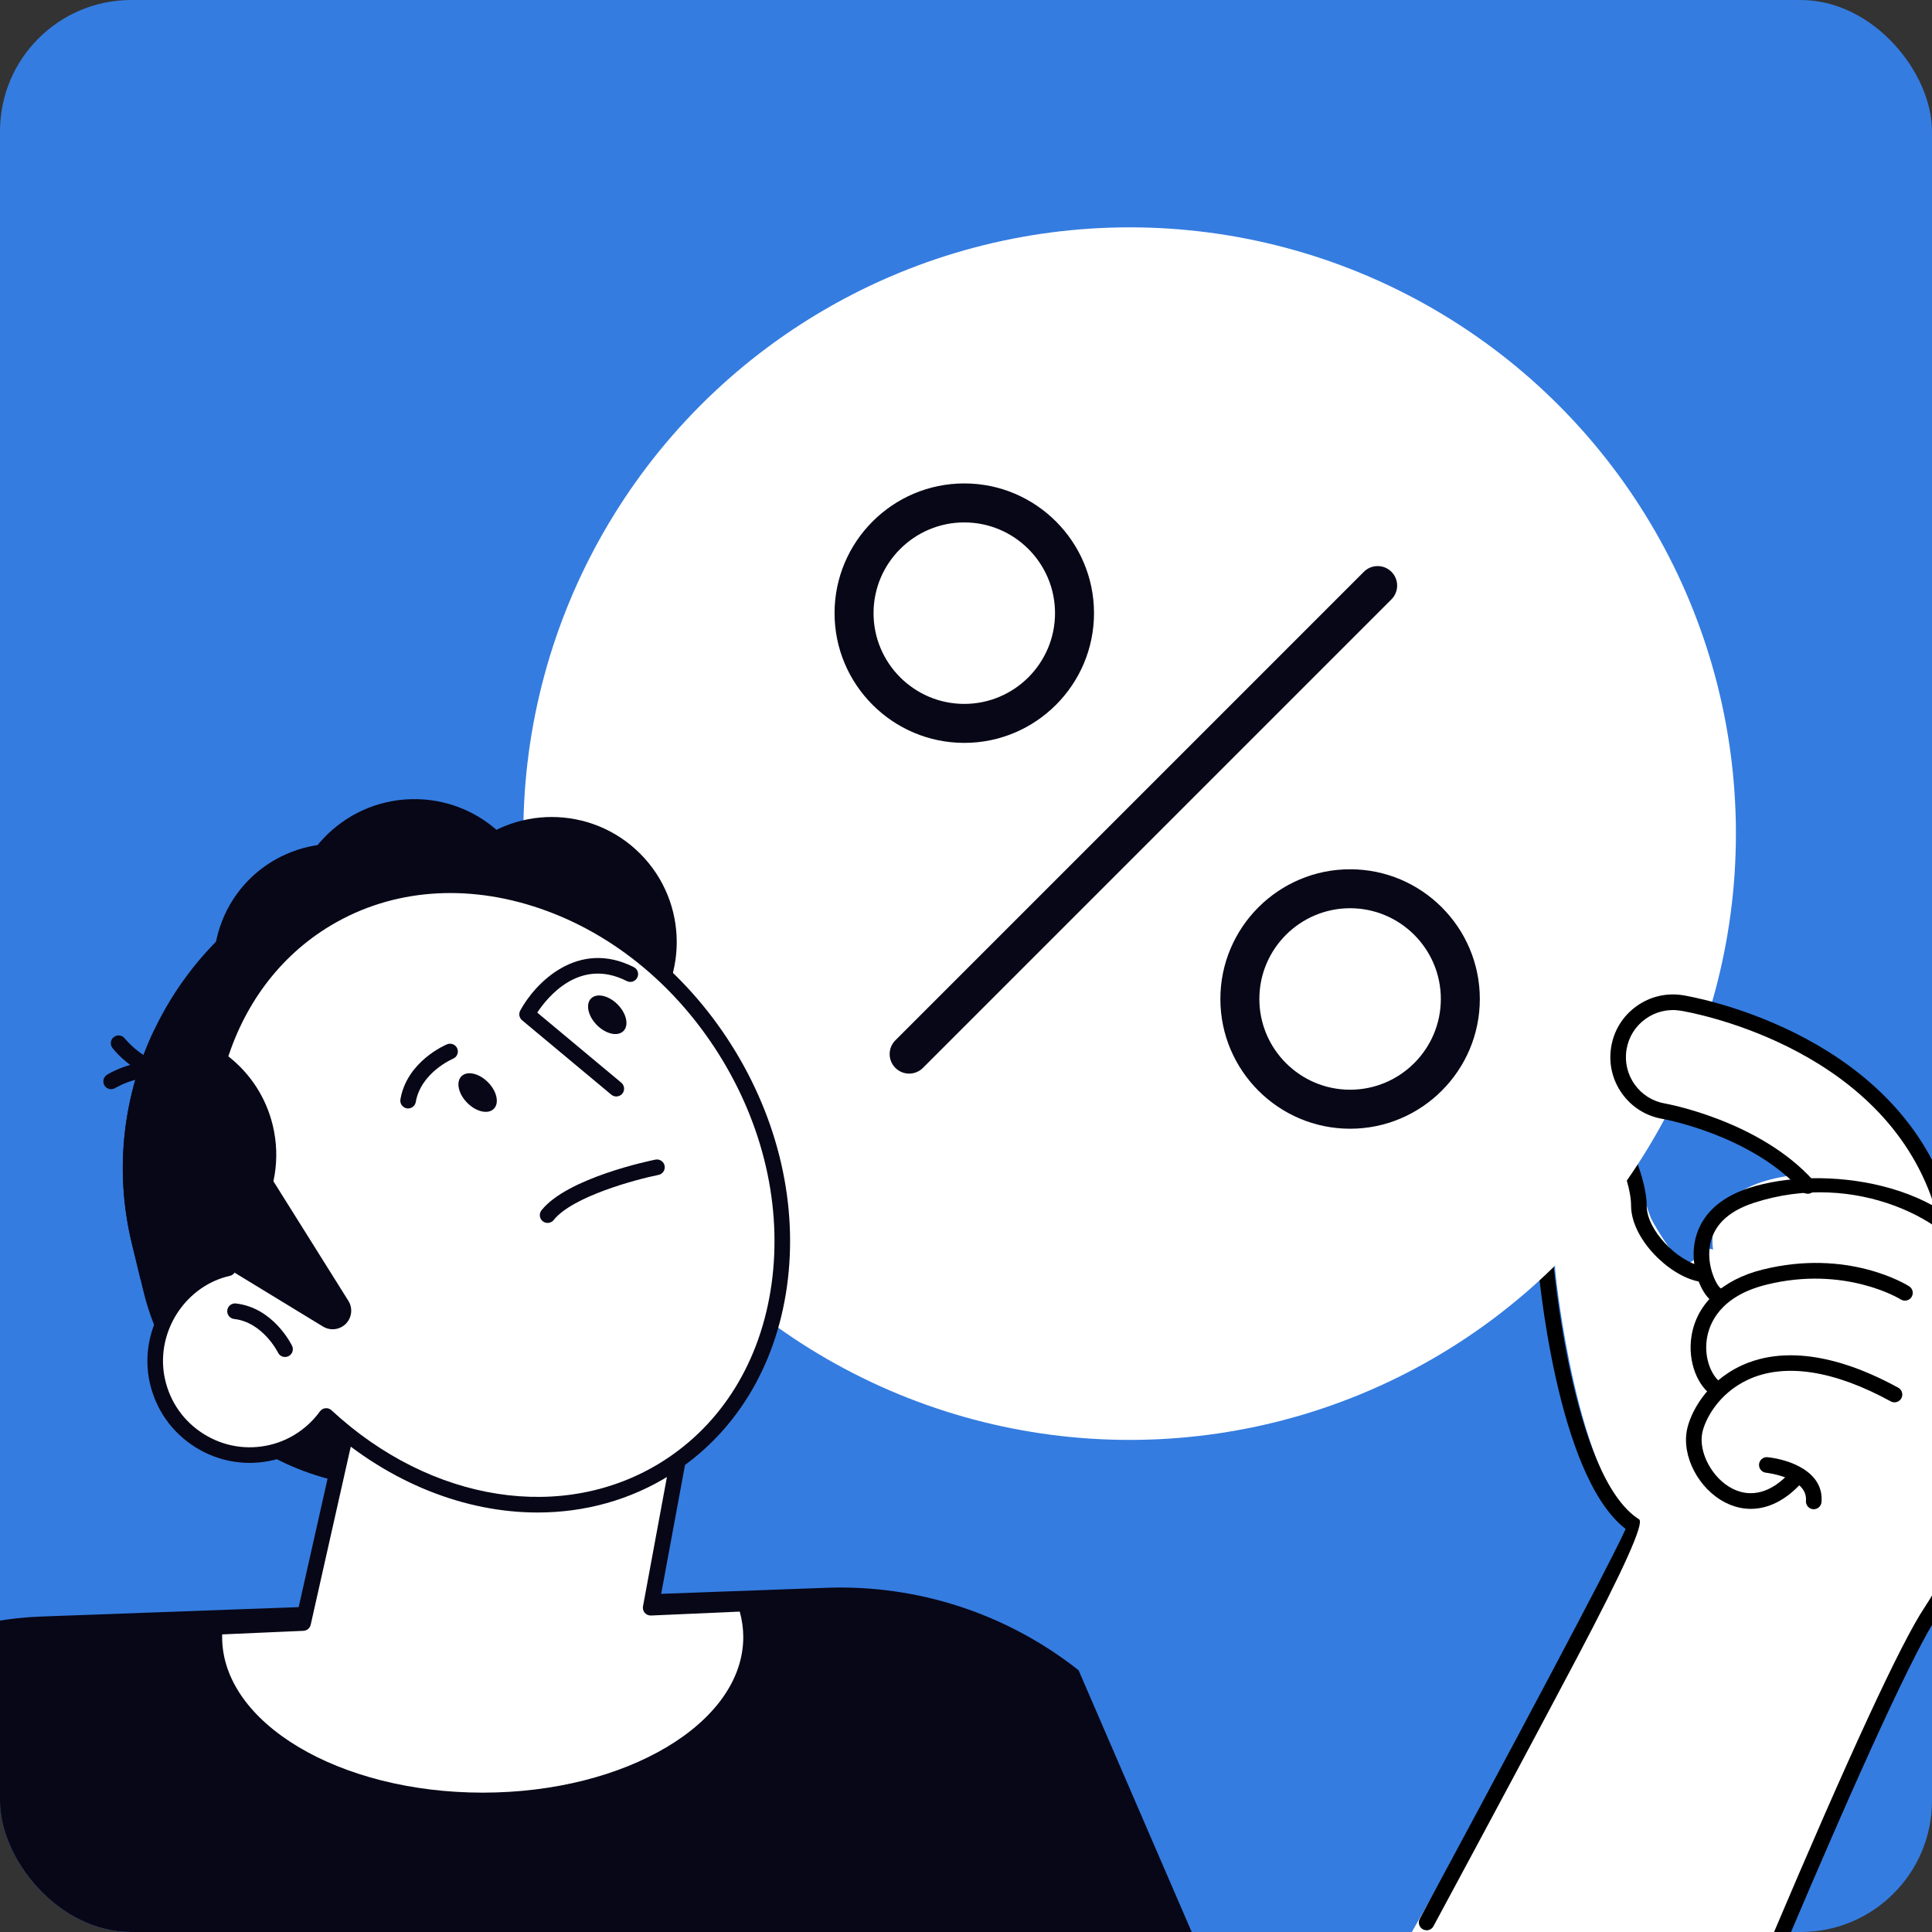 <?xml version="1.0" encoding="UTF-8"?> <svg xmlns="http://www.w3.org/2000/svg" xmlns:xlink="http://www.w3.org/1999/xlink" id="Layer_2" data-name="Layer 2" viewBox="0 0 854.84 854.84"><rect x="0" y="0" width="854.84" height="854.84" fill="#333333" stroke="none"/><defs><style> .cls-1 { fill: #fff; } .cls-2 { fill: none; } .cls-3 { fill: #080717; } .cls-4 { fill: #347ce0; } .cls-5 { clip-path: url(#clippath); } </style><clipPath id="clippath"><rect class="cls-2" width="854.84" height="854.84" rx="58.09" ry="58.09"></rect></clipPath></defs><g id="_Layer_" data-name="&amp;lt;Layer&amp;gt;"><g class="cls-5"><rect class="cls-4" width="854.84" height="854.84" rx="58.09" ry="58.09"></rect><path class="cls-1" d="M782.72,869.09c32.67-76.88,66.79-154.57,78.35-171.89,24.73-37.09,28.21-112.32,13.79-144.01-3.56-7.83-9.27-14.15-16.24-19.15.02-.12.08-.22.08-.35.16-3.32-.34-6.59-1.49-9.72-23.28-63.36-100.39-76.56-103.66-77.09-6.54-1.06-18.18.79-23.55,4.66-5.37,3.86-8.92,9.58-9.97,16.11-1.07,6.53.47,13.08,4.33,18.45,3.86,5.37,14.69,8.6,21.19,9.65.32.06,30.2,5.49,50.36,23.95-5.87.61-11.41,1.68-16.29,3.27-18.98,6.18-21.88,18.94-21.93,26,0,1.34.1,2.66.27,3.95-8.78-3.4-7.38,21.44-26.68-12.36-4.22-7.39-6.22-29.18-18.43-38.36-5.83-4.39-12.43-5.67-19.05-3.71-2.35.69-7.83,2.32-5.68,63.53.29,3.55,9.58,92.11,37.06,113.22-6.91,15.04-57.95,104.68-104.06,185.9l161.58,7.95Z"></path><path d="M631.23,854.07c-.55,0-1.11-.13-1.63-.41-1.68-.9-2.31-3-1.4-4.67,69.64-129.35,87.49-164.37,91.1-172.49-30.81-23.6-38.7-115.17-39.03-119.15-2.41-68.58,3.73-70.39,6.35-71.17,7.41-2.2,14.79-.76,21.32,4.15,13.67,10.28,20.71,33.44,20.65,42.97-.07,11.14,13.81,24.82,24.22,26.91,1.87.37,3.08,2.19,2.71,4.06-.37,1.87-2.2,3.1-4.06,2.71-13.2-2.64-29.86-19.05-29.77-33.72.05-8.09-6.22-28.63-17.9-37.41-4.62-3.47-9.35-4.53-14.45-3.26-2.56,5.48-3.15,37.14-2.2,64.36.07.8,8.28,96.39,38.09,115.3q3.64,2.31-27.39,61.09c-15.37,29.1-36.76,69.12-63.58,118.92-.62,1.16-1.81,1.82-3.04,1.82Z"></path><circle class="cls-1" cx="499.82" cy="368.85" r="268.26"></circle><g><path class="cls-3" d="M402.27,475.03c-2.21,0-4.41-.84-6.1-2.53-3.37-3.37-3.37-8.83,0-12.2l207.29-207.3c3.37-3.37,8.83-3.37,12.2,0,3.37,3.37,3.37,8.83,0,12.2l-207.29,207.3c-1.68,1.68-3.89,2.53-6.1,2.53Z"></path><path class="cls-3" d="M426.66,328.7c-31.65,0-57.4-25.75-57.4-57.4s25.75-57.4,57.4-57.4,57.4,25.75,57.4,57.4-25.75,57.4-57.4,57.4ZM426.66,231.15c-22.14,0-40.15,18.01-40.15,40.15s18.01,40.15,40.15,40.15,40.15-18.01,40.15-40.15-18.01-40.15-40.15-40.15Z"></path><path class="cls-3" d="M597.37,499.42c-31.65,0-57.4-25.75-57.4-57.4s25.75-57.4,57.4-57.4,57.4,25.75,57.4,57.4-25.75,57.4-57.4,57.4ZM597.37,401.86c-22.14,0-40.15,18.01-40.15,40.15s18.01,40.15,40.15,40.15,40.15-18.01,40.15-40.15-18.01-40.15-40.15-40.15Z"></path></g><g><path class="cls-1" d="M799.85,524.74c-22.99-25.68-63.04-32.96-63.53-33.04-13.24-2.16-22.21-14.64-20.05-27.87,2.15-13.23,14.65-22.21,27.87-20.05,3.59.58,88.1,15.12,113.45,84.15,1.16,3.15,1.62,6.38,1.47,9.53l-59.21-12.72Z"></path><path d="M859.07,540.91c-.06,0-.11,0-.17,0-1.9-.09-3.37-1.71-3.28-3.61.13-2.78-.29-5.53-1.26-8.17-24.7-67.24-107.27-81.37-110.77-81.94-5.5-.89-11,.4-15.52,3.65-4.52,3.25-7.5,8.06-8.39,13.55-.9,5.49.4,11,3.65,15.52,3.25,4.51,8.07,7.5,13.56,8.39.42.07,41.72,7.54,65.54,34.15,1.27,1.42,1.15,3.6-.27,4.87-1.41,1.27-3.6,1.15-4.87-.27-22.24-24.85-61.14-31.88-61.53-31.95-7.29-1.19-13.7-5.15-18.02-11.17-4.33-6.01-6.05-13.35-4.86-20.66,1.19-7.31,5.16-13.72,11.18-18.04,6.01-4.33,13.35-6.05,20.66-4.86,3.66.6,90.06,15.38,116.14,86.37,1.29,3.51,1.86,7.18,1.68,10.88-.09,1.85-1.61,3.29-3.44,3.29Z"></path></g><g><path d="M786.58,863.28c-.45,0-.91-.09-1.35-.27-1.75-.74-2.57-2.77-1.83-4.52,34.8-82.09,57.72-131.63,68.14-147.25,26.65-39.97,38.15-115.12,22.8-148.9-10.03-22.07-53.3-44.79-98.28-30.14-11.7,3.81-18.29,10.38-19.57,19.52-1.24,8.85,3.11,17.11,4.77,18.23,1.81.61,2.64,2.51,2.03,4.31-.61,1.81-2.71,2.71-4.51,2.1-4.4-1.49-9.47-11.25-9.41-21.61.05-7.9,3.3-22.2,24.56-29.13,32.44-10.56,90.11-2.61,106.69,33.85,16.14,35.52,4.36,114.04-23.34,155.59-10.03,15.05-33.38,65.57-67.52,146.12-.56,1.31-1.84,2.1-3.18,2.1Z"></path><path d="M760.21,618.57c-.61,0-1.22-.16-1.78-.5-7.46-4.5-11.69-15.69-10.05-26.61,2.16-14.42,13.6-25.23,31.37-29.68,37.9-9.49,63.88,6.66,64.97,7.35,1.61,1.02,2.08,3.16,1.06,4.76-1.02,1.6-3.15,2.08-4.76,1.06-.23-.15-24.68-15.2-59.59-6.49-20.45,5.11-25.21,17.24-26.22,24.01-1.34,8.94,2.4,17.03,6.79,19.68,1.63.98,2.16,3.11,1.17,4.74-.65,1.08-1.79,1.67-2.96,1.67Z"></path><path d="M774.66,667.62c-3.8,0-7.6-.93-11.29-2.81-11.79-6.01-19.38-20.51-16.91-32.33,1.47-7.06,8.21-20.96,24.17-28.32,12.68-5.86,35-8.9,69.28,9.85,1.67.91,2.28,3.01,1.37,4.68-.91,1.67-3.01,2.29-4.68,1.37-25.14-13.76-46.95-17.09-63.08-9.64-13.5,6.23-19.19,18.08-20.31,23.47-1.8,8.67,4.41,20.24,13.29,24.77,8.37,4.26,17.37,1.76,25.37-7.04,1.28-1.41,3.47-1.51,4.87-.23,1.41,1.28,1.51,3.46.23,4.88-6.81,7.49-14.57,11.35-22.32,11.35Z"></path><path d="M802.51,667.78c-.09,0-.19,0-.29-.01-1.9-.16-3.31-1.83-3.15-3.72.86-10.31-17.5-12.41-17.69-12.43-1.89-.2-3.26-1.9-3.06-3.8.2-1.89,1.93-3.27,3.79-3.06,9.39.99,24.97,6.28,23.84,19.86-.15,1.8-1.66,3.16-3.43,3.16Z"></path></g><g><path class="cls-3" d="M-135.86,868.85l26.35-66.54c22.18-51.14,71.76-85,127.47-87.04l347.69-12.73c40.35-1.48,79.9,11.45,111.58,36.48l56.11,129.83H-135.86Z"></path><g><path class="cls-3" d="M253.62,642.06l-52.87,12.83c-60.77,14.75-122.57-22.91-137.32-83.68l-5.08-20.95c-18.47-76.1,28.68-153.47,104.78-171.94l10.87,19.54c47.7-11.58,96.2,17.98,107.78,65.68l22.96,94.62c9.01,37.13-14,74.88-51.13,83.89Z"></path><g><path class="cls-1" d="M95.1,719.84l39.02-1.72,43.7-194.29,139.25,29.88-29.17,157.65,41.92-1.84c1.64,4.79,2.51,9.75,2.51,14.83,0,39.92-53.16,72.28-118.74,72.28s-118.74-32.36-118.74-72.28c0-1.52.1-3.02.25-4.51Z"></path><path class="cls-3" d="M213.58,800.08c-67.38,0-122.19-33.97-122.19-75.73,0-1.48.09-3.02.27-4.86.17-1.71,1.57-3.03,3.28-3.1l36.38-1.6,43.13-191.71c.41-1.84,2.22-3.03,4.09-2.61l139.25,29.88c1.83.39,3.01,2.16,2.67,4l-28.38,153.38,37.59-1.65c1.55-.07,2.92.88,3.42,2.33,1.79,5.22,2.7,10.59,2.7,15.95,0,41.76-54.82,75.73-122.19,75.73ZM98.31,723.15c-.02.4-.02.8-.02,1.2,0,37.95,51.72,68.83,115.29,68.83s115.29-30.88,115.29-68.83c0-3.77-.53-7.55-1.56-11.27l-39.26,1.73c-1.08.02-2.07-.39-2.76-1.18-.69-.79-.98-1.86-.79-2.89l28.56-154.35-132.63-28.46-42.96,190.96c-.34,1.52-1.66,2.62-3.21,2.69l-35.95,1.58Z"></path></g><circle class="cls-3" cx="148.34" cy="427.13" r="53.79" transform="translate(-303.46 409.25) rotate(-68.58)"></circle><path class="cls-3" d="M151.59,398.28c-54.8,20.91-87.34,78.86-75.34,137.35,14.81,5.37,31.52,6.59,48.25,2.53,43.48-10.55,70.59-52.64,60.55-94.01-4.78-19.7-17.14-35.68-33.46-45.88Z"></path><path class="cls-3" d="M84.46,479.78c-18.08,55.8,6.67,117.48,59.76,144.81,13.47-8.17,24.9-20.42,32.23-36,19.04-40.49,3.25-87.99-35.27-106.11-18.35-8.63-38.54-9.02-56.72-2.7Z"></path><circle class="cls-3" cx="184.01" cy="428.64" r="53.79" transform="translate(-172.32 127.61) rotate(-26.58)"></circle><circle class="cls-3" cx="244.1" cy="416.82" r="55.33" transform="translate(-223.24 294.69) rotate(-45)"></circle><circle class="cls-3" cx="183.39" cy="408.9" r="55.33" transform="translate(-10.38 4.82) rotate(-1.46)"></circle><path class="cls-3" d="M49.17,481.92c-1.15,0-2.28-.58-2.93-1.63-1-1.62-.51-3.74,1.1-4.75.77-.48,19.18-11.74,35.87-1.64,1.63.98,2.15,3.11,1.17,4.74-.99,1.63-3.1,2.15-4.74,1.17-13.02-7.87-28.49,1.5-28.65,1.6-.57.35-1.19.52-1.81.52Z"></path><path class="cls-3" d="M77.42,478.3c-16.26,0-27.18-13.96-27.68-14.62-1.16-1.51-.87-3.68.64-4.83,1.51-1.16,3.67-.88,4.84.63.22.28,11.4,14.29,26.27,11.54,1.88-.37,3.68.88,4.03,2.75.35,1.87-.88,3.68-2.75,4.03-1.83.34-3.61.5-5.33.5Z"></path><g><path class="cls-1" d="M320.79,464.33c-42.1-66.76-121.93-92.06-178.31-56.51-47.66,30.05-63.29,93.97-41.56,153.36-1.32.31-2.63.64-3.94,1.08-19.88,6.79-31.88,28.03-27.4,48.56,5.03,23.06,28.01,37.35,50.82,31.81,10.04-2.44,18.29-8.35,23.92-16.11,43.92,40.72,104.95,51.85,150.6,23.06,56.38-35.55,67.95-118.49,25.86-185.25Z"></path><path class="cls-3" d="M237.86,669.23c-31.92,0-65.17-12.9-93.11-37.68-6.17,7.14-14.39,12.21-23.52,14.43-11.97,2.9-24.31.9-34.75-5.62-10.44-6.53-17.63-16.76-20.26-28.8-4.83-22.15,8.19-45.23,29.65-52.56.19-.06.38-.13.57-.19-20.89-61.26-3-124.14,44.21-153.91,28.14-17.75,62.72-21.46,97.39-10.49,34.45,10.92,64.88,35.09,85.67,68.07,20.79,32.97,29.5,70.85,24.5,106.65-5.03,36.01-23.29,65.62-51.43,83.36-17.84,11.25-38.1,16.74-58.91,16.74ZM144.33,623.07c.87,0,1.7.33,2.35.92,44.16,40.94,103,50.05,146.42,22.67,26.39-16.64,43.54-44.51,48.28-78.48,4.77-34.18-3.57-70.41-23.5-102.01-19.93-31.6-49.02-54.75-81.92-65.17-32.69-10.36-65.23-6.91-91.63,9.74-45.35,28.59-61.86,89.97-40.15,149.25.34.93.26,1.95-.21,2.82s-1.28,1.5-2.24,1.72c-1.21.28-2.42.58-3.62.99-18.2,6.21-29.24,25.78-25.14,44.56,2.23,10.21,8.33,18.89,17.18,24.42,8.85,5.54,19.31,7.24,29.46,4.77,8.77-2.13,16.57-7.38,21.95-14.78.58-.8,1.47-1.31,2.45-1.4.11-.01.23-.02.34-.02Z"></path></g><path class="cls-3" d="M206.73,487.96c3.94,3.99,9.2,5.19,11.74,2.68,2.54-2.51,1.4-7.78-2.54-11.77s-9.2-5.19-11.74-2.68-1.4,7.78,2.54,11.77Z"></path><path class="cls-3" d="M264.09,453.54c3.94,3.99,9.2,5.19,11.74,2.68,2.54-2.51,1.4-7.78-2.54-11.77-3.94-3.99-9.2-5.19-11.74-2.68s-1.4,7.78,2.54,11.77Z"></path><path class="cls-3" d="M180.58,490.45c-.19,0-.39-.02-.59-.05-1.88-.32-3.14-2.11-2.82-3.98,2.88-16.82,19.92-24.06,20.65-24.36,1.75-.72,3.78.11,4.51,1.87.73,1.76-.1,3.77-1.86,4.5h0c-.14.06-14.26,6.13-16.5,19.15-.29,1.68-1.75,2.87-3.4,2.87Z"></path><path class="cls-3" d="M290.68,513.02c1.61,0,3.05,1.13,3.38,2.77.37,1.87-.84,3.69-2.7,4.06-10.1,2.03-38.11,9.57-46.36,19.95-1.18,1.49-3.36,1.74-4.85.56-1.49-1.19-1.74-3.36-.56-4.85,11.51-14.48,48.82-22.11,50.4-22.42.23-.05.45-.07.68-.07Z"></path><path class="cls-3" d="M272.69,485.15c-.78,0-1.56-.26-2.21-.8l-39.47-32.92c-1.26-1.05-1.61-2.84-.83-4.29,6.56-12.15,25.54-31.79,50.27-19.21,1.7.87,2.38,2.94,1.51,4.64-.87,1.7-2.94,2.37-4.64,1.51-20.88-10.62-35.15,7.2-39.61,13.95l37.19,31.02c1.46,1.22,1.66,3.4.44,4.86-.68.82-1.66,1.24-2.65,1.24Z"></path><path class="cls-3" d="M110.11,505.31l44.04,70.27c1.39,2.21,1.64,4.95.68,7.37h0c-1.87,4.74-7.56,6.65-11.91,4l-42.27-25.76,9.46-55.88Z"></path><path class="cls-3" d="M126.12,600.42c-1.28,0-2.51-.71-3.11-1.94h0c-.06-.13-6.71-13.44-19.41-14.88-1.89-.22-3.25-1.92-3.04-3.82.22-1.89,1.89-3.24,3.82-3.04,16.53,1.87,24.51,18.04,24.85,18.73.83,1.72.11,3.78-1.61,4.61-.48.23-.99.34-1.5.34Z"></path><path class="cls-3" d="M68.28,455.65c-13.61,28.53-17.92,61.68-9.93,94.61l3.82,15.74c5.81.5,11.8.13,17.78-1.33,29.69-7.21,47.92-37.12,40.72-66.81-6.03-24.85-27.98-41.61-52.39-42.21Z"></path></g></g></g></g></svg> 